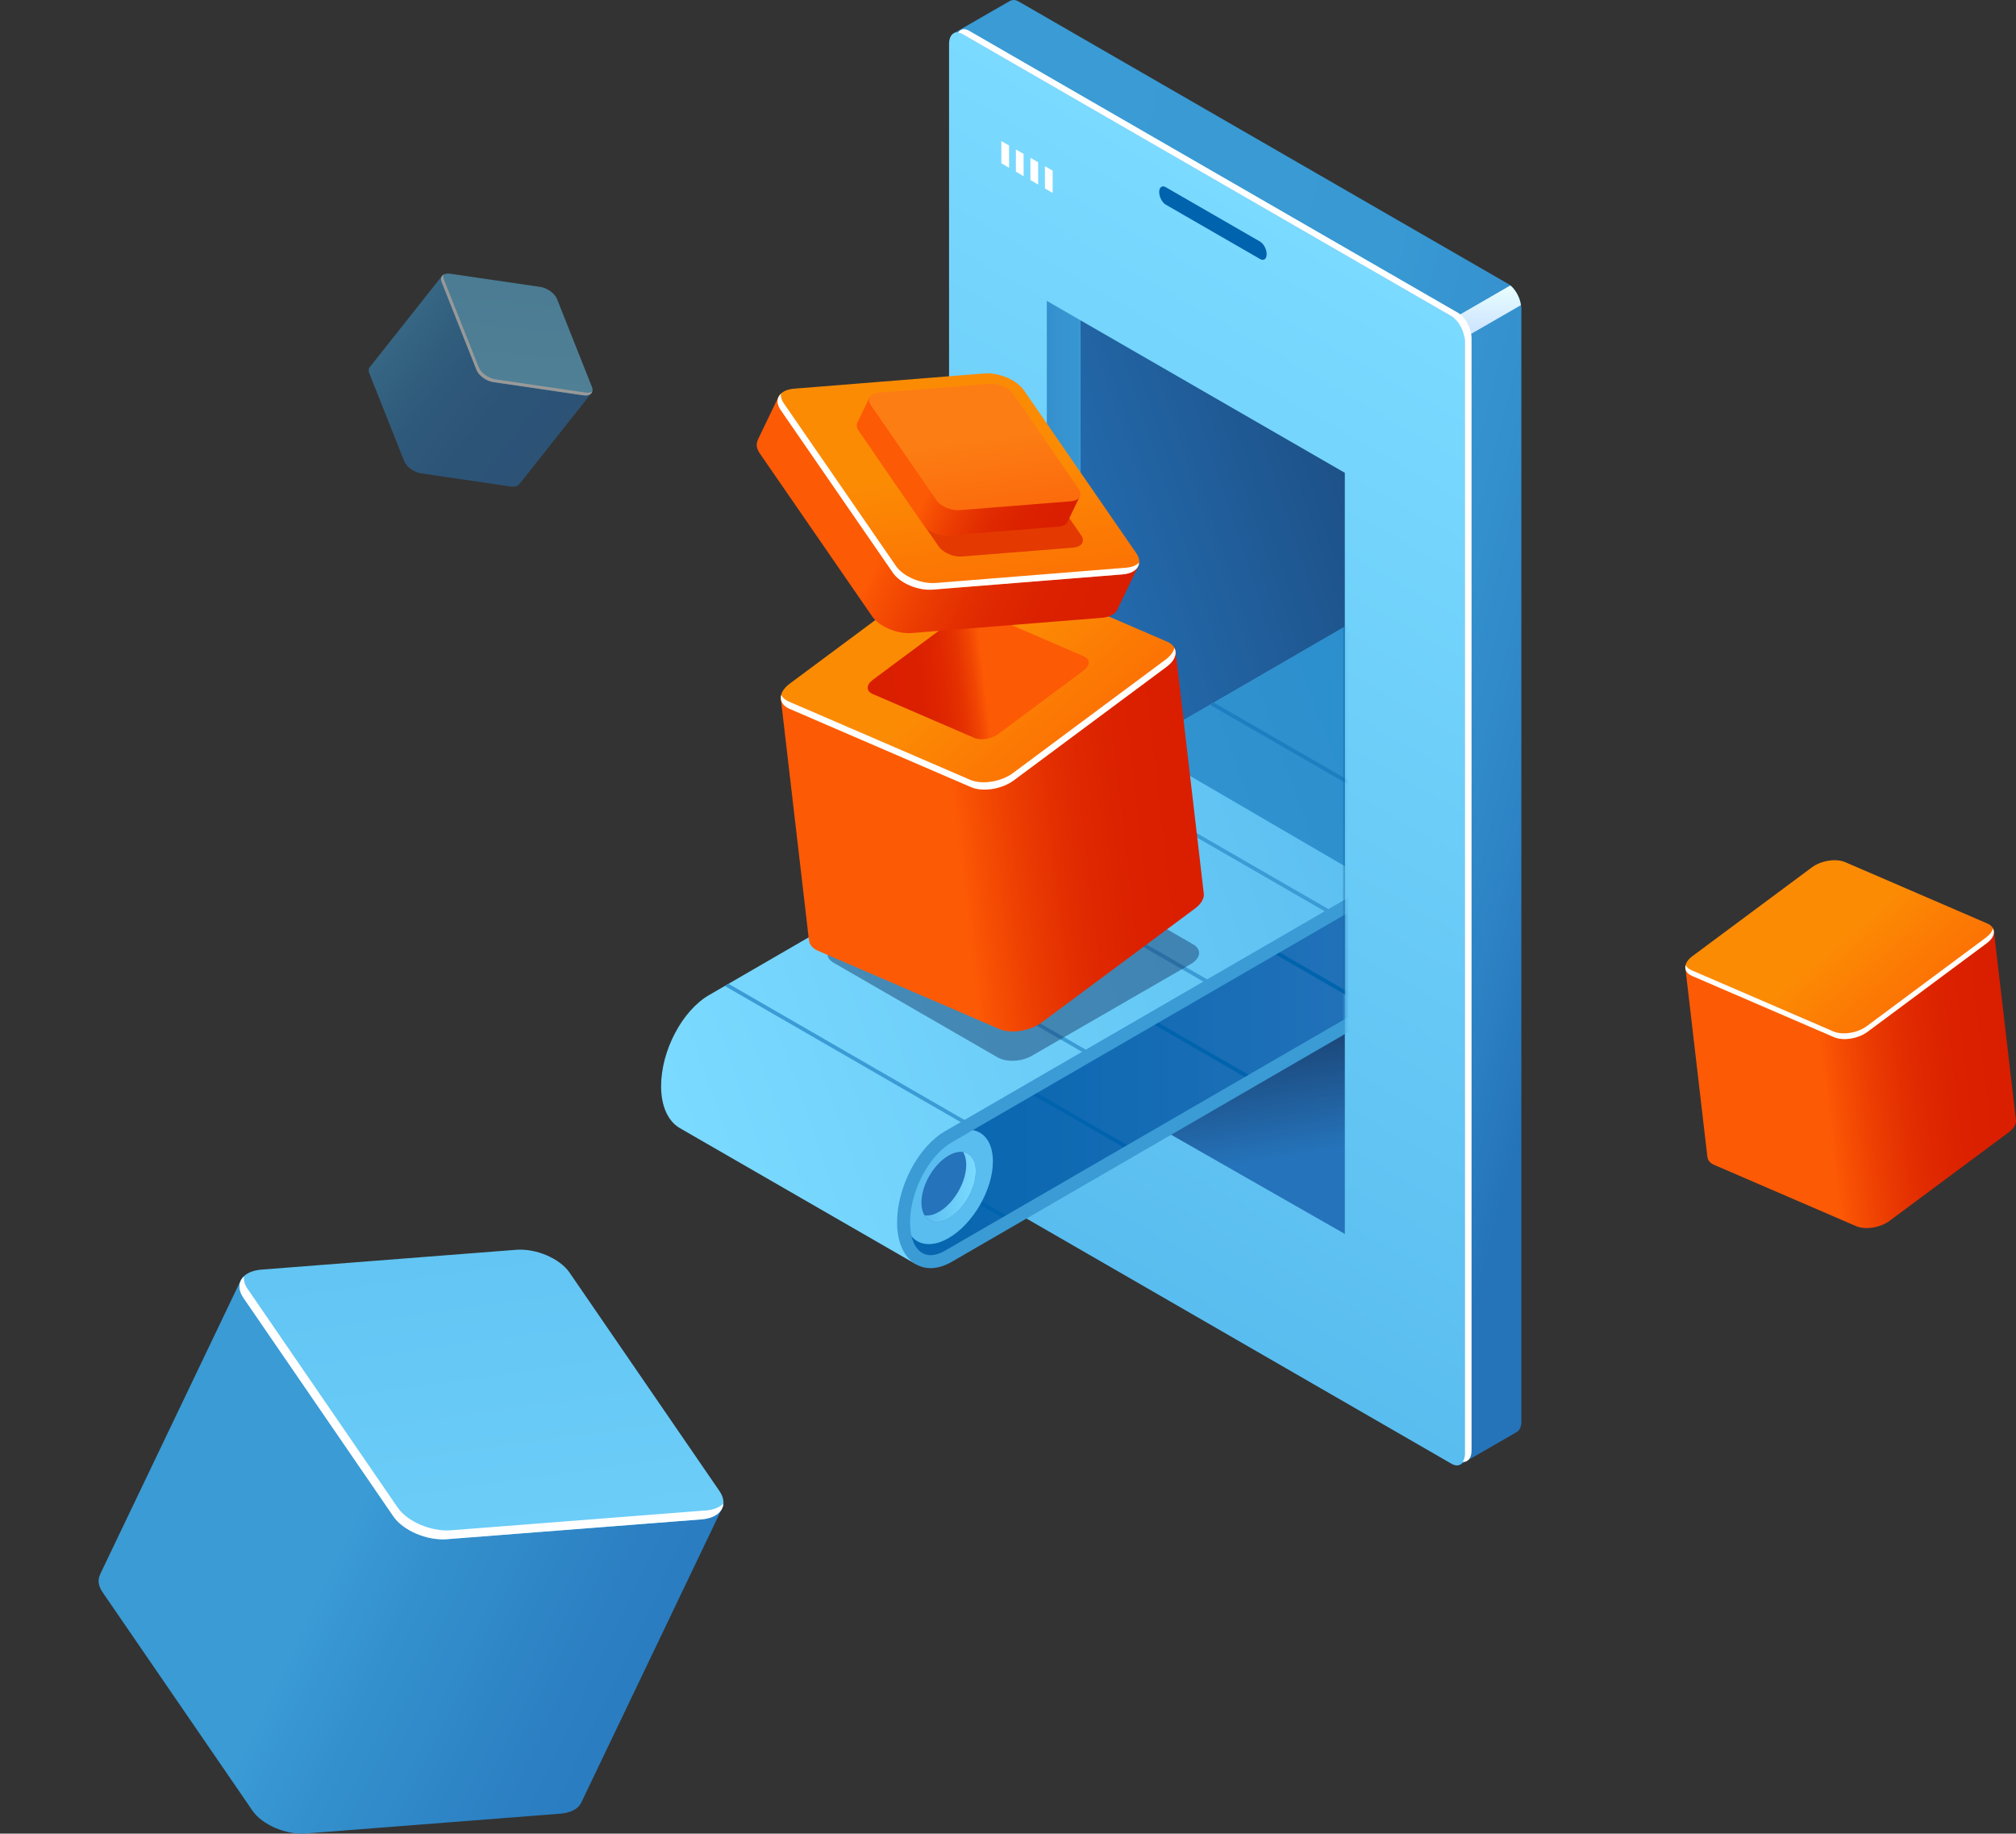 <?xml version="1.0" encoding="UTF-8"?> <svg xmlns="http://www.w3.org/2000/svg" width="585" height="532" viewBox="0 0 585 532" fill="none"><rect x="0" y="0" width="585" height="532" fill="#333333" stroke="none"/><g clip-path="url(#clip0_1571_47692)"><path d="M276.707 9.684L293.192 0.197V0.234C293.868 -0.113 294.708 -0.076 295.639 0.453L437.598 82.345C439.734 83.586 441.469 86.888 441.469 89.734V412.396C441.469 413.965 440.939 415.041 440.1 415.497H440.118L423.651 424.984L423.286 407.051L295.639 333.404C293.503 332.164 291.768 328.862 291.768 326.034V18.148C291.44 19.188 291.184 19.954 291.148 19.973C291.02 20.046 276.707 9.665 276.707 9.665V9.684Z" fill="url(#paint0_linear_1571_47692)"></path><path d="M441.341 88.53L398.457 113.268L391.977 109.528L438.274 82.82C439.808 84.061 441.013 86.323 441.341 88.512V88.53Z" fill="url(#paint1_linear_1571_47692)"></path><path d="M279.265 342.818L421.225 424.71C423.361 425.951 425.095 424.637 425.095 421.791V99.147C425.095 96.301 423.361 92.999 421.225 91.759L279.265 9.866C277.129 8.626 275.395 9.939 275.395 12.785V335.448C275.395 338.293 277.129 341.595 279.265 342.818Z" fill="url(#paint2_linear_1571_47692)"></path><path d="M423.143 90.795L281.183 8.903C279.814 8.119 278.682 8.447 277.988 9.487C278.39 9.523 278.81 9.614 279.248 9.87L421.208 91.762C423.344 92.985 425.078 96.305 425.078 99.151V421.813C425.078 422.835 424.804 423.583 424.403 424.148C425.918 424.312 427.013 423.09 427.013 420.846V98.184C427.013 95.338 425.279 92.036 423.143 90.795Z" fill="white"></path><path d="M367.407 74.648C367.498 74.393 367.553 74.101 367.553 73.736C367.553 72.332 366.695 70.69 365.636 70.088L338.27 54.308C338.27 54.308 338.105 54.162 338.032 54.18C338.032 54.18 338.032 54.18 338.014 54.18C337.083 53.815 336.371 54.454 336.371 55.731C336.371 57.135 337.229 58.777 338.288 59.379L365.654 75.159C366.439 75.615 367.114 75.36 367.407 74.648Z" fill="#0063AD"></path><path d="M292.812 48.675L290.566 47.38V40.922L292.812 42.217V48.675Z" fill="white"></path><path d="M297.031 51.12L294.785 49.825V43.367L297.031 44.644V51.12Z" fill="white"></path><path d="M301.245 53.542L299 52.247V45.789L301.245 47.084V53.542Z" fill="white"></path><path d="M305.464 55.972L303.219 54.677V48.219L305.464 49.514V55.972Z" fill="white"></path><path d="M390.243 299.93V358.015L318.898 317.279L390.243 299.93Z" fill="url(#paint3_linear_1571_47692)"></path><path d="M313.547 92.945V244.435L390.241 288.692V137.184L313.547 92.945Z" fill="url(#paint4_linear_1571_47692)"></path><path d="M313.547 92.944V244.434L390.241 288.691V299.929L303.762 250.034V87.289L313.547 92.944Z" fill="#7BDAFF"></path><path d="M313.547 92.944V244.434L390.241 288.691V299.929L303.762 250.034V87.289L313.547 92.944Z" fill="url(#paint5_linear_1571_47692)"></path><mask id="mask0_1571_47692" style="mask-type:luminance" maskUnits="userSpaceOnUse" x="165" y="169" width="226" height="225"><path d="M390.243 169V208.587V339.444L317.346 393.826L209.799 374.652L165.254 300.002L390.243 169Z" fill="white"></path></mask><g mask="url(#mask0_1571_47692)"><path d="M270.246 366.046L392.27 296.321L410.964 236.43L288.812 290.666C288.812 290.666 238.663 328.119 238.152 328.903C237.64 329.687 265.006 364.057 265.006 364.057L270.228 366.046H270.246Z" fill="url(#paint6_linear_1571_47692)"></path><path d="M397.601 292.76L327.242 252.17L328.319 251.531L398.697 292.14L397.601 292.76Z" fill="#0063AD"></path><path d="M292.027 272.568L293.123 271.93L363.409 312.484L362.314 313.104L292.027 272.568Z" fill="#0063AD"></path><path d="M328.118 332.82L327.041 333.458L256.828 292.941L257.905 292.32L328.118 332.82Z" fill="#0063AD"></path><path d="M293.305 353.437L292.265 354.094L221.613 313.339L222.709 312.719L293.305 353.437Z" fill="#0063AD"></path><path d="M197.185 327.258L265.755 366.791L262.798 355.535L264.057 347.563L265.536 339.81L275.267 330.378L293.249 319.159L413.867 249.617L398.696 226.284L398.167 219.808C405.981 215.302 397.163 208.825 397.163 198.5C397.163 192.772 395.173 188.339 391.723 186.35C388.747 184.635 402.001 175.003 398.258 177.156L205.784 288.693C197.97 293.199 191.836 304.838 191.836 315.163C191.836 320.837 193.789 325.234 197.185 327.258Z" fill="url(#paint7_linear_1571_47692)"></path><path d="M386.303 265.484L315.926 224.894L317.021 224.273L387.38 264.864L386.303 265.484Z" fill="#3A9BD5"></path><path d="M280.727 245.295L281.804 244.656L352.108 285.21L351.013 285.849L280.727 245.295Z" fill="#3A9BD5"></path><path d="M351.105 204.482L352.201 203.844L422.432 244.361L421.337 245L351.105 204.482Z" fill="#3A9BD5"></path><path d="M316.82 305.564L315.725 306.185L245.512 265.685L246.607 265.047L316.82 305.564Z" fill="#3A9BD5"></path><path d="M282.004 326.182L280.946 326.82L210.312 286.066L211.408 285.445L282.004 326.182Z" fill="#3A9BD5"></path><path d="M262.414 351.794C262.414 359.985 268.165 363.305 275.266 359.219C282.368 355.114 288.119 345.153 288.119 336.962C288.119 328.771 282.368 325.451 275.266 329.537C268.165 333.642 262.414 343.603 262.414 351.794Z" fill="url(#paint8_linear_1571_47692)"></path><path d="M267.379 348.929C267.379 353.964 270.921 355.989 275.266 353.49C279.629 350.972 283.152 344.861 283.152 339.826C283.152 334.791 279.611 332.766 275.266 335.265C270.902 337.783 267.379 343.894 267.379 348.929Z" fill="#2573BA"></path><path d="M272.493 351.596C276.856 349.079 280.38 342.968 280.38 337.932C280.38 336.418 280.051 335.196 279.485 334.266C281.694 334.612 283.155 336.601 283.155 339.83C283.155 344.865 279.613 350.976 275.268 353.494C272.219 355.245 269.572 354.771 268.258 352.618C269.481 352.8 270.923 352.509 272.475 351.596H272.493Z" fill="url(#paint9_linear_1571_47692)"></path><path d="M265.757 366.81C262.306 364.821 260.316 360.388 260.316 354.66C260.316 344.335 266.45 332.696 274.264 328.19L449.797 226.522C453.539 224.369 457.227 224.114 460.203 225.829C463.653 227.817 465.643 232.25 465.643 237.978C465.643 248.304 459.509 259.943 451.696 264.449L276.163 366.117C274.063 367.321 271.982 367.941 270.047 367.941C268.513 367.941 267.071 367.558 265.757 366.81ZM274.264 362.851L449.797 261.183C456.442 257.352 461.864 246.936 461.864 237.978C461.864 233.637 460.568 230.408 458.304 229.094C456.059 227.799 453.466 228.747 451.677 229.787L276.144 331.455C269.499 335.286 264.077 345.703 264.077 354.66C264.077 359.002 265.373 362.231 267.637 363.544C269.883 364.84 272.475 363.891 274.264 362.851Z" fill="url(#paint10_linear_1571_47692)"></path></g><path opacity="0.5" d="M390.242 251.313L330.453 216.451L390.242 181.789V251.313Z" fill="#0063AD"></path><path opacity="0.5" d="M289.45 306.769L241.838 279.295C239.301 277.836 239.629 275.282 242.55 273.585L288.738 246.932C291.659 245.236 296.096 245.053 298.633 246.531L346.245 274.005C348.783 275.464 348.454 278.018 345.533 279.715L299.345 306.368C296.424 308.064 291.988 308.247 289.45 306.769Z" fill="#1A4272"></path><path d="M341.152 189.227L226.559 202.562L234.737 272.761H234.774C234.847 274.001 235.668 275.114 237.293 275.826L289.98 298.556C293.394 300.034 298.944 299.14 302.376 296.586L346.757 263.603C348.528 262.289 349.386 260.775 349.331 259.425L341.152 189.227Z" fill="url(#paint11_linear_1571_47692)"></path><path d="M281.782 228.398L229.095 205.667C225.681 204.189 225.717 200.924 229.149 198.37L273.53 165.387C276.962 162.833 282.53 161.957 285.926 163.417L338.613 186.147C342.027 187.625 341.991 190.89 338.559 193.444L294.178 226.428C290.746 228.982 285.178 229.857 281.782 228.398Z" fill="url(#paint12_linear_1571_47692)"></path><path d="M282.695 214.078L253.211 201.345C251.295 200.524 251.313 198.7 253.248 197.258L278.095 178.797C280.03 177.374 283.133 176.881 285.032 177.702L314.516 190.436C316.433 191.257 316.414 193.081 314.479 194.522L289.632 212.984C287.716 214.407 284.594 214.918 282.695 214.078Z" fill="url(#paint13_linear_1571_47692)"></path><path d="M338.322 191.31L293.941 224.293C290.509 226.847 284.941 227.723 281.545 226.263L228.858 203.533C227.781 203.058 227.087 202.401 226.685 201.654C226.302 203.259 227.069 204.773 229.095 205.649L281.782 228.379C285.196 229.857 290.746 228.963 294.178 226.409L338.559 193.426C340.914 191.675 341.626 189.613 340.786 188.008C340.512 189.121 339.709 190.27 338.322 191.31Z" fill="white"></path><path d="M330.196 164.457L225.99 114.945L219.911 127.588H219.948C219.345 128.7 219.455 130.069 220.459 131.528L253.028 178.759C255.127 181.824 260.312 184.013 264.584 183.666L319.717 179.252C321.926 179.069 323.442 178.248 324.117 177.081L330.196 164.457Z" fill="url(#paint14_linear_1571_47692)"></path><path d="M259.089 166.15L226.52 118.919C224.421 115.854 226.173 113.099 230.445 112.771L285.579 108.356C289.851 108.01 295.035 110.217 297.135 113.263L329.704 160.476C331.803 163.541 330.051 166.296 325.779 166.624L270.645 171.039C266.373 171.385 261.188 169.178 259.089 166.131V166.15Z" fill="url(#paint15_linear_1571_47692)"></path><path d="M326.691 164.726L271.557 169.14C267.285 169.487 262.101 167.28 260.001 164.233L227.432 117.002C226.757 116.035 226.519 115.105 226.592 114.266C225.406 115.433 225.26 117.112 226.519 118.936L259.088 166.167C261.188 169.232 266.373 171.421 270.645 171.074L325.778 166.659C328.699 166.422 330.397 165.054 330.543 163.248C329.721 164.051 328.425 164.598 326.691 164.726Z" fill="white"></path><path opacity="0.7" d="M272.417 158.58L253.376 130.96C252.135 129.172 253.175 127.567 255.676 127.366L287.917 124.794C290.418 124.593 293.448 125.889 294.671 127.676L313.713 155.296C314.954 157.084 313.913 158.689 311.412 158.89L279.172 161.462C276.671 161.663 273.64 160.368 272.417 158.58Z" fill="#DA1E00"></path><path d="M313.308 144.147L252.369 115.195L248.809 122.584C248.462 123.222 248.517 124.043 249.101 124.882L268.142 152.502C269.384 154.29 272.396 155.585 274.897 155.384L307.137 152.812C308.434 152.703 309.31 152.228 309.712 151.535L313.272 144.147H313.308Z" fill="url(#paint16_linear_1571_47692)"></path><path d="M271.722 145.135L252.681 117.515C251.439 115.727 252.48 114.122 254.981 113.921L287.221 111.349C289.722 111.148 292.753 112.443 293.976 114.231L313.017 141.851C314.259 143.639 313.218 145.244 310.717 145.445L278.477 148.017C275.975 148.218 272.945 146.922 271.722 145.135Z" fill="url(#paint17_linear_1571_47692)"></path><path d="M209.415 437.904L69.956 371.281L29.08 456.713H29.117C28.295 458.191 28.441 460.033 29.774 461.985L73.26 525.343C76.072 529.447 83.009 532.403 88.723 531.965L162.606 526.218C165.563 525.981 167.59 524.887 168.521 523.318L209.396 437.904H209.415Z" fill="url(#paint18_linear_1571_47692)"></path><path d="M114.137 439.945L70.651 376.587C67.84 372.483 70.195 368.798 75.927 368.36L149.81 362.613C155.542 362.175 162.461 365.131 165.273 369.235L208.759 432.593C211.57 436.698 209.215 440.383 203.483 440.821L129.6 446.567C123.868 447.005 116.949 444.05 114.137 439.945Z" fill="url(#paint19_linear_1571_47692)"></path><path d="M204.724 438.252L130.842 443.998C125.109 444.436 118.19 441.481 115.379 437.376L71.893 374.018C70.998 372.723 70.688 371.483 70.779 370.352C69.191 371.902 68.99 374.164 70.669 376.609L114.156 439.967C116.967 444.071 123.904 447.027 129.619 446.589L203.501 440.842C207.408 440.532 209.708 438.708 209.891 436.281C208.796 437.34 207.061 438.088 204.724 438.27V438.252Z" fill="white"></path><path d="M578.612 270.32L489.047 280.737L495.437 335.593H495.455C495.51 336.56 496.149 337.436 497.426 337.983L538.612 355.752C541.278 356.901 545.623 356.208 548.306 354.22L582.993 328.442C584.38 327.402 585.038 326.235 585.001 325.177L578.612 270.32Z" fill="url(#paint20_linear_1571_47692)"></path><path d="M532.205 300.934L491.019 283.165C488.354 282.016 488.372 279.462 491.055 277.455L525.742 251.678C528.426 249.671 532.771 248.996 535.436 250.145L576.622 267.914C579.287 269.063 579.269 271.617 576.585 273.624L541.899 299.401C539.215 301.408 534.87 302.083 532.205 300.934Z" fill="url(#paint21_linear_1571_47692)"></path><path d="M576.385 271.947L541.698 297.724C539.014 299.731 534.67 300.406 532.004 299.257L490.818 281.488C489.978 281.123 489.431 280.613 489.12 280.029C488.81 281.288 489.431 282.473 491.001 283.148L532.187 300.917C534.852 302.066 539.197 301.373 541.881 299.385L576.567 273.607C578.411 272.239 578.959 270.634 578.302 269.375C578.101 270.232 577.462 271.145 576.367 271.947H576.385Z" fill="white"></path><g opacity="0.5"><path d="M171.571 114.148L128.34 79.961L107.364 106.45C106.963 106.906 106.871 107.562 107.182 108.347L117.296 133.814C117.953 135.456 120.125 137.043 122.152 137.335L148.294 141.166C149.335 141.312 150.138 141.093 150.576 140.619L171.553 114.13L171.571 114.148Z" fill="url(#paint22_linear_1571_47692)"></path><path d="M138.271 107.326L128.158 81.859C127.5 80.217 128.614 79.122 130.64 79.414L156.783 83.245C158.81 83.537 160.982 85.124 161.639 86.766L171.753 112.233C172.41 113.875 171.297 114.97 169.27 114.678L143.128 110.847C141.101 110.555 138.929 108.968 138.271 107.326Z" fill="url(#paint23_linear_1571_47692)"></path><path d="M169.909 113.89L143.767 110.059C141.74 109.767 139.568 108.18 138.91 106.538L128.797 81.071C128.596 80.542 128.577 80.086 128.705 79.703C128.03 80.123 127.774 80.889 128.176 81.874L138.29 107.341C138.947 108.983 141.119 110.57 143.146 110.862L169.289 114.693C170.676 114.894 171.607 114.438 171.881 113.617C171.425 113.909 170.749 114.018 169.928 113.89H169.909Z" fill="white"></path></g></g><defs><linearGradient id="paint0_linear_1571_47692" x1="463.887" y1="239.38" x2="267.487" y2="188.943" gradientUnits="userSpaceOnUse"><stop stop-color="#2574BA"></stop><stop offset="0.13" stop-color="#2E85C6"></stop><stop offset="0.29" stop-color="#3591CE"></stop><stop offset="0.49" stop-color="#3899D3"></stop><stop offset="1" stop-color="#3A9BD5"></stop></linearGradient><linearGradient id="paint1_linear_1571_47692" x1="416.677" y1="113.286" x2="416.677" y2="82.839" gradientUnits="userSpaceOnUse"><stop stop-color="#C0D6FF"></stop><stop offset="0.3" stop-color="#C4DAFF"></stop><stop offset="0.65" stop-color="#D3E9FF"></stop><stop offset="1" stop-color="#E9FFFF"></stop></linearGradient><linearGradient id="paint2_linear_1571_47692" x1="143.203" y1="264.322" x2="287.324" y2="14.515" gradientUnits="userSpaceOnUse"><stop stop-color="#59BDEF"></stop><stop offset="1" stop-color="#7BDAFF"></stop></linearGradient><linearGradient id="paint3_linear_1571_47692" x1="359.336" y1="337.729" x2="353.466" y2="301.789" gradientUnits="userSpaceOnUse"><stop stop-color="#2573BA"></stop><stop offset="1" stop-color="#1A4272"></stop></linearGradient><linearGradient id="paint4_linear_1571_47692" x1="302.757" y1="206.854" x2="446.815" y2="159.762" gradientUnits="userSpaceOnUse"><stop stop-color="#2573BA"></stop><stop offset="1" stop-color="#1A4272"></stop></linearGradient><linearGradient id="paint5_linear_1571_47692" x1="288.244" y1="193.609" x2="345.532" y2="193.609" gradientUnits="userSpaceOnUse"><stop stop-color="#2574BA"></stop><stop offset="0.13" stop-color="#2E85C6"></stop><stop offset="0.29" stop-color="#3591CE"></stop><stop offset="0.49" stop-color="#3899D3"></stop><stop offset="1" stop-color="#3A9BD5"></stop></linearGradient><linearGradient id="paint6_linear_1571_47692" x1="410.983" y1="301.229" x2="238.17" y2="301.229" gradientUnits="userSpaceOnUse"><stop stop-color="#2573BA"></stop><stop offset="1" stop-color="#0063AD"></stop></linearGradient><linearGradient id="paint7_linear_1571_47692" x1="413.155" y1="243.523" x2="195.011" y2="320.005" gradientUnits="userSpaceOnUse"><stop stop-color="#59BDEF"></stop><stop offset="1" stop-color="#7BDAFF"></stop></linearGradient><linearGradient id="paint8_linear_1571_47692" x1="-1843.05" y1="1566.39" x2="-1868.77" y2="1581.24" gradientUnits="userSpaceOnUse"><stop stop-color="#59BDEF"></stop><stop offset="1" stop-color="#7BDAFF"></stop></linearGradient><linearGradient id="paint9_linear_1571_47692" x1="283.173" y1="344.409" x2="268.276" y2="344.409" gradientUnits="userSpaceOnUse"><stop stop-color="#7BDAFF"></stop><stop offset="1" stop-color="#59BDEF"></stop></linearGradient><linearGradient id="paint10_linear_1571_47692" x1="-1532.07" y1="1389.51" x2="-1737.34" y2="1508.11" gradientUnits="userSpaceOnUse"><stop stop-color="#3A9BD5"></stop><stop offset="1" stop-color="#2573BA"></stop></linearGradient><linearGradient id="paint11_linear_1571_47692" x1="232.541" y1="254.22" x2="347.144" y2="240.869" gradientUnits="userSpaceOnUse"><stop offset="0.4" stop-color="#FD5A05"></stop><stop offset="0.42" stop-color="#FA5504"></stop><stop offset="0.55" stop-color="#EC3D02"></stop><stop offset="0.68" stop-color="#E12B01"></stop><stop offset="0.83" stop-color="#DB2100"></stop><stop offset="1" stop-color="#DA1E00"></stop></linearGradient><linearGradient id="paint12_linear_1571_47692" x1="224.397" y1="125.634" x2="368.102" y2="295.881" gradientUnits="userSpaceOnUse"><stop offset="0.4" stop-color="#FC8B04"></stop><stop offset="0.51" stop-color="#FC7904"></stop><stop offset="0.66" stop-color="#FC6704"></stop><stop offset="0.81" stop-color="#FC5D04"></stop><stop offset="1" stop-color="#FD5A05"></stop></linearGradient><linearGradient id="paint13_linear_1571_47692" x1="252.39" y1="199.758" x2="316.103" y2="191.939" gradientUnits="userSpaceOnUse"><stop stop-color="#DA1E00"></stop><stop offset="0.23" stop-color="#DB2000"></stop><stop offset="0.33" stop-color="#DF2700"></stop><stop offset="0.41" stop-color="#E63301"></stop><stop offset="0.47" stop-color="#F04503"></stop><stop offset="0.52" stop-color="#FD5A05"></stop></linearGradient><linearGradient id="paint14_linear_1571_47692" x1="215.786" y1="136.29" x2="320.007" y2="185.881" gradientUnits="userSpaceOnUse"><stop offset="0.4" stop-color="#FD5A05"></stop><stop offset="0.42" stop-color="#FA5504"></stop><stop offset="0.55" stop-color="#EC3D02"></stop><stop offset="0.68" stop-color="#E12B01"></stop><stop offset="0.83" stop-color="#DB2100"></stop><stop offset="1" stop-color="#DA1E00"></stop></linearGradient><linearGradient id="paint15_linear_1571_47692" x1="265.102" y1="48.617" x2="296.523" y2="269.09" gradientUnits="userSpaceOnUse"><stop offset="0.4" stop-color="#FC8B04"></stop><stop offset="0.51" stop-color="#FC7904"></stop><stop offset="0.66" stop-color="#FC6704"></stop><stop offset="0.81" stop-color="#FC5D04"></stop><stop offset="1" stop-color="#FD5A05"></stop></linearGradient><linearGradient id="paint16_linear_1571_47692" x1="246.4" y1="127.681" x2="307.354" y2="156.685" gradientUnits="userSpaceOnUse"><stop offset="0.4" stop-color="#FD5A05"></stop><stop offset="0.42" stop-color="#FA5504"></stop><stop offset="0.55" stop-color="#EC3D02"></stop><stop offset="0.68" stop-color="#E12B01"></stop><stop offset="0.83" stop-color="#DB2100"></stop><stop offset="1" stop-color="#DA1E00"></stop></linearGradient><linearGradient id="paint17_linear_1571_47692" x1="275.231" y1="76.398" x2="293.62" y2="205.342" gradientUnits="userSpaceOnUse"><stop offset="0.4" stop-color="#FC7D14"></stop><stop offset="0.43" stop-color="#FC7912"></stop><stop offset="0.6" stop-color="#FC670A"></stop><stop offset="0.78" stop-color="#FC5D06"></stop><stop offset="1" stop-color="#FD5A05"></stop></linearGradient><linearGradient id="paint18_linear_1571_47692" x1="93.346" y1="459.621" x2="286.234" y2="551.939" gradientUnits="userSpaceOnUse"><stop stop-color="#3A9BD5"></stop><stop offset="0.12" stop-color="#3490CD"></stop><stop offset="0.37" stop-color="#2B7FC2"></stop><stop offset="0.64" stop-color="#2676BC"></stop><stop offset="1" stop-color="#2573BA"></stop></linearGradient><linearGradient id="paint19_linear_1571_47692" x1="122.516" y1="282.481" x2="163.957" y2="577.969" gradientUnits="userSpaceOnUse"><stop stop-color="#59BDEF"></stop><stop offset="1" stop-color="#7BDAFF"></stop></linearGradient><linearGradient id="paint20_linear_1571_47692" x1="493.697" y1="321.129" x2="583.276" y2="310.694" gradientUnits="userSpaceOnUse"><stop offset="0.4" stop-color="#FD5A05"></stop><stop offset="0.42" stop-color="#FA5504"></stop><stop offset="0.55" stop-color="#EC3D02"></stop><stop offset="0.68" stop-color="#E12B01"></stop><stop offset="0.83" stop-color="#DB2100"></stop><stop offset="1" stop-color="#DA1E00"></stop></linearGradient><linearGradient id="paint21_linear_1571_47692" x1="487.339" y1="220.637" x2="599.649" y2="353.689" gradientUnits="userSpaceOnUse"><stop offset="0.4" stop-color="#FC8B04"></stop><stop offset="0.51" stop-color="#FC7904"></stop><stop offset="0.66" stop-color="#FC6704"></stop><stop offset="0.81" stop-color="#FC5D04"></stop><stop offset="1" stop-color="#FD5A05"></stop></linearGradient><linearGradient id="paint22_linear_1571_47692" x1="112.902" y1="99.425" x2="156.129" y2="133.65" gradientUnits="userSpaceOnUse"><stop stop-color="#3A9BD5"></stop><stop offset="0.12" stop-color="#3490CD"></stop><stop offset="0.37" stop-color="#2B7FC2"></stop><stop offset="0.64" stop-color="#2676BC"></stop><stop offset="1" stop-color="#2573BA"></stop></linearGradient><linearGradient id="paint23_linear_1571_47692" x1="153.634" y1="53.212" x2="144.735" y2="159.291" gradientUnits="userSpaceOnUse"><stop stop-color="#59BDEF"></stop><stop offset="1" stop-color="#7BDAFF"></stop></linearGradient><clipPath id="clip0_1571_47692"><rect width="585" height="532" fill="white"></rect></clipPath></defs></svg> 